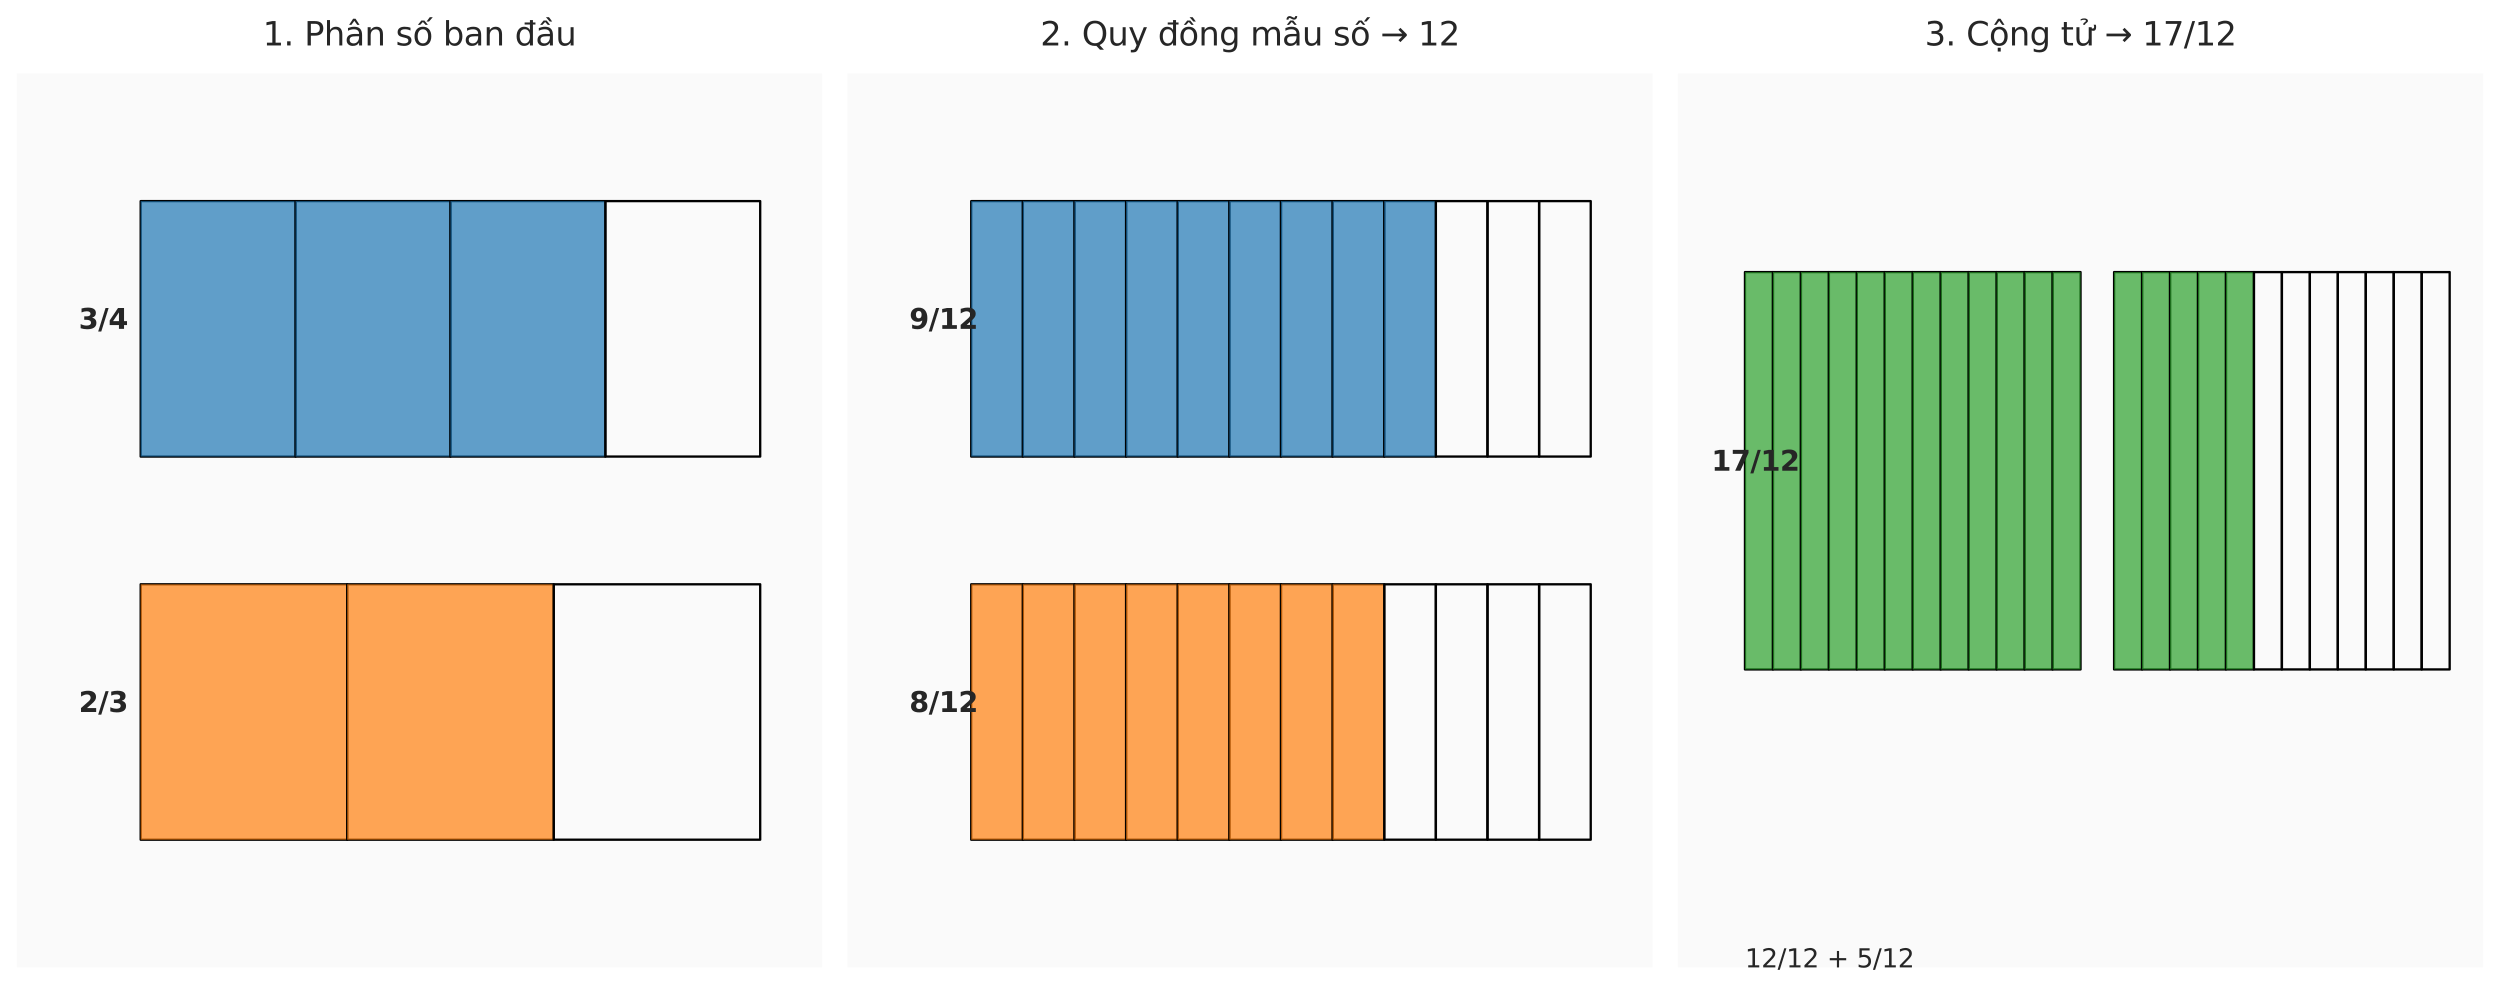<?xml version="1.0" encoding="utf-8" standalone="no"?>
<!DOCTYPE svg PUBLIC "-//W3C//DTD SVG 1.1//EN"
  "http://www.w3.org/Graphics/SVG/1.1/DTD/svg11.dtd">
<svg xmlns:xlink="http://www.w3.org/1999/xlink" width="1072.8pt" height="424.63pt" viewBox="0 0 1072.8 424.63" xmlns="http://www.w3.org/2000/svg" version="1.1">
 <defs>
  <style type="text/css">*{stroke-linejoin: round; stroke-linecap: butt}</style>
 </defs>
 <g id="figure_1">
  <g id="patch_1">
   <path d="M 0 424.63 
L 1072.8 424.63 
L 1072.8 0 
L 0 0 
z
" style="fill: #ffffff"/>
  </g>
  <g id="axes_1">
   <g id="patch_2">
    <path d="M 7.2 415.142 
L 352.8 415.142 
L 352.8 31.503 
L 7.2 31.503 
z
" style="fill: #fafafa"/>
   </g>
   <g id="matplotlib.axis_1"/>
   <g id="matplotlib.axis_2"/>
   <g id="patch_3">
    <path d="M 60.369 195.92 
L 126.831 195.92 
L 126.831 86.308 
L 60.369 86.308 
L 60.369 195.92 
z
" clip-path="url(#p17a9a396f5)" style="fill: none; stroke: #000000; stroke-linejoin: miter"/>
   </g>
   <g id="patch_4">
    <path d="M 60.369 195.92 
L 126.831 195.92 
L 126.831 86.308 
L 60.369 86.308 
z
" clip-path="url(#p17a9a396f5)" style="fill: #1f77b4; opacity: 0.7"/>
   </g>
   <g id="patch_5">
    <path d="M 126.831 195.92 
L 193.292 195.92 
L 193.292 86.308 
L 126.831 86.308 
L 126.831 195.92 
z
" clip-path="url(#p17a9a396f5)" style="fill: none; stroke: #000000; stroke-linejoin: miter"/>
   </g>
   <g id="patch_6">
    <path d="M 126.831 195.92 
L 193.292 195.92 
L 193.292 86.308 
L 126.831 86.308 
z
" clip-path="url(#p17a9a396f5)" style="fill: #1f77b4; opacity: 0.7"/>
   </g>
   <g id="patch_7">
    <path d="M 193.292 195.92 
L 259.754 195.92 
L 259.754 86.308 
L 193.292 86.308 
L 193.292 195.92 
z
" clip-path="url(#p17a9a396f5)" style="fill: none; stroke: #000000; stroke-linejoin: miter"/>
   </g>
   <g id="patch_8">
    <path d="M 193.292 195.92 
L 259.754 195.92 
L 259.754 86.308 
L 193.292 86.308 
z
" clip-path="url(#p17a9a396f5)" style="fill: #1f77b4; opacity: 0.7"/>
   </g>
   <g id="patch_9">
    <path d="M 259.754 195.92 
L 326.215 195.92 
L 326.215 86.308 
L 259.754 86.308 
L 259.754 195.92 
z
" clip-path="url(#p17a9a396f5)" style="fill: none; stroke: #000000; stroke-linejoin: miter"/>
   </g>
   <g id="patch_10">
    <path d="M 60.369 360.337 
L 148.985 360.337 
L 148.985 250.725 
L 60.369 250.725 
L 60.369 360.337 
z
" clip-path="url(#p17a9a396f5)" style="fill: none; stroke: #000000; stroke-linejoin: miter"/>
   </g>
   <g id="patch_11">
    <path d="M 60.369 360.337 
L 148.985 360.337 
L 148.985 250.725 
L 60.369 250.725 
z
" clip-path="url(#p17a9a396f5)" style="fill: #ff7f0e; opacity: 0.7"/>
   </g>
   <g id="patch_12">
    <path d="M 148.985 360.337 
L 237.6 360.337 
L 237.6 250.725 
L 148.985 250.725 
L 148.985 360.337 
z
" clip-path="url(#p17a9a396f5)" style="fill: none; stroke: #000000; stroke-linejoin: miter"/>
   </g>
   <g id="patch_13">
    <path d="M 148.985 360.337 
L 237.6 360.337 
L 237.6 250.725 
L 148.985 250.725 
z
" clip-path="url(#p17a9a396f5)" style="fill: #ff7f0e; opacity: 0.7"/>
   </g>
   <g id="patch_14">
    <path d="M 237.6 360.337 
L 326.215 360.337 
L 326.215 250.725 
L 237.6 250.725 
L 237.6 360.337 
z
" clip-path="url(#p17a9a396f5)" style="fill: none; stroke: #000000; stroke-linejoin: miter"/>
   </g>
   <g id="text_1">
    <!-- 3/4 -->
    <g style="fill: #262626" transform="translate(33.785 141.114) scale(0.12 -0.12)">
     <defs>
      <path id="DejaVuSans-Bold-33" d="M 2981 2516 
Q 3453 2394 3698 2092 
Q 3944 1791 3944 1325 
Q 3944 631 3412 270 
Q 2881 -91 1863 -91 
Q 1503 -91 1142 -33 
Q 781 25 428 141 
L 428 1069 
Q 766 900 1098 814 
Q 1431 728 1753 728 
Q 2231 728 2486 893 
Q 2741 1059 2741 1369 
Q 2741 1688 2480 1852 
Q 2219 2016 1709 2016 
L 1228 2016 
L 1228 2791 
L 1734 2791 
Q 2188 2791 2409 2933 
Q 2631 3075 2631 3366 
Q 2631 3634 2415 3781 
Q 2200 3928 1806 3928 
Q 1516 3928 1219 3862 
Q 922 3797 628 3669 
L 628 4550 
Q 984 4650 1334 4700 
Q 1684 4750 2022 4750 
Q 2931 4750 3382 4451 
Q 3834 4153 3834 3553 
Q 3834 3144 3618 2883 
Q 3403 2622 2981 2516 
z
" transform="scale(0.016)"/>
      <path id="DejaVuSans-Bold-2f" d="M 1644 4666 
L 2338 4666 
L 691 -594 
L 0 -594 
L 1644 4666 
z
" transform="scale(0.016)"/>
      <path id="DejaVuSans-Bold-34" d="M 2356 3675 
L 1038 1722 
L 2356 1722 
L 2356 3675 
z
M 2156 4666 
L 3494 4666 
L 3494 1722 
L 4159 1722 
L 4159 850 
L 3494 850 
L 3494 0 
L 2356 0 
L 2356 850 
L 288 850 
L 288 1881 
L 2156 4666 
z
" transform="scale(0.016)"/>
     </defs>
     <use xlink:href="#DejaVuSans-Bold-33"/>
     <use xlink:href="#DejaVuSans-Bold-2f" transform="translate(69.58 0)"/>
     <use xlink:href="#DejaVuSans-Bold-34" transform="translate(106.104 0)"/>
    </g>
   </g>
   <g id="text_2">
    <!-- 2/3 -->
    <g style="fill: #262626" transform="translate(33.785 305.531) scale(0.12 -0.12)">
     <defs>
      <path id="DejaVuSans-Bold-32" d="M 1844 884 
L 3897 884 
L 3897 0 
L 506 0 
L 506 884 
L 2209 2388 
Q 2438 2594 2547 2791 
Q 2656 2988 2656 3200 
Q 2656 3528 2436 3728 
Q 2216 3928 1850 3928 
Q 1569 3928 1234 3808 
Q 900 3688 519 3450 
L 519 4475 
Q 925 4609 1322 4679 
Q 1719 4750 2100 4750 
Q 2938 4750 3402 4381 
Q 3866 4013 3866 3353 
Q 3866 2972 3669 2642 
Q 3472 2313 2841 1759 
L 1844 884 
z
" transform="scale(0.016)"/>
     </defs>
     <use xlink:href="#DejaVuSans-Bold-32"/>
     <use xlink:href="#DejaVuSans-Bold-2f" transform="translate(69.58 0)"/>
     <use xlink:href="#DejaVuSans-Bold-33" transform="translate(106.104 0)"/>
    </g>
   </g>
   <g id="text_3">
    <!-- 1. Phân số ban đầu -->
    <g style="fill: #262626" transform="translate(112.77 19.503) scale(0.14 -0.14)">
     <defs>
      <path id="DejaVuSans-31" d="M 794 531 
L 1825 531 
L 1825 4091 
L 703 3866 
L 703 4441 
L 1819 4666 
L 2450 4666 
L 2450 531 
L 3481 531 
L 3481 0 
L 794 0 
L 794 531 
z
" transform="scale(0.016)"/>
      <path id="DejaVuSans-2e" d="M 684 794 
L 1344 794 
L 1344 0 
L 684 0 
L 684 794 
z
" transform="scale(0.016)"/>
      <path id="DejaVuSans-20" transform="scale(0.016)"/>
      <path id="DejaVuSans-50" d="M 1259 4147 
L 1259 2394 
L 2053 2394 
Q 2494 2394 2734 2622 
Q 2975 2850 2975 3272 
Q 2975 3691 2734 3919 
Q 2494 4147 2053 4147 
L 1259 4147 
z
M 628 4666 
L 2053 4666 
Q 2838 4666 3239 4311 
Q 3641 3956 3641 3272 
Q 3641 2581 3239 2228 
Q 2838 1875 2053 1875 
L 1259 1875 
L 1259 0 
L 628 0 
L 628 4666 
z
" transform="scale(0.016)"/>
      <path id="DejaVuSans-68" d="M 3513 2113 
L 3513 0 
L 2938 0 
L 2938 2094 
Q 2938 2591 2744 2837 
Q 2550 3084 2163 3084 
Q 1697 3084 1428 2787 
Q 1159 2491 1159 1978 
L 1159 0 
L 581 0 
L 581 4863 
L 1159 4863 
L 1159 2956 
Q 1366 3272 1645 3428 
Q 1925 3584 2291 3584 
Q 2894 3584 3203 3211 
Q 3513 2838 3513 2113 
z
" transform="scale(0.016)"/>
      <path id="DejaVuSans-e2" d="M 2194 1759 
Q 1497 1759 1228 1600 
Q 959 1441 959 1056 
Q 959 750 1161 570 
Q 1363 391 1709 391 
Q 2188 391 2477 730 
Q 2766 1069 2766 1631 
L 2766 1759 
L 2194 1759 
z
M 3341 1997 
L 3341 0 
L 2766 0 
L 2766 531 
Q 2569 213 2275 61 
Q 1981 -91 1556 -91 
Q 1019 -91 701 211 
Q 384 513 384 1019 
Q 384 1609 779 1909 
Q 1175 2209 1959 2209 
L 2766 2209 
L 2766 2266 
Q 2766 2663 2505 2880 
Q 2244 3097 1772 3097 
Q 1472 3097 1187 3025 
Q 903 2953 641 2809 
L 641 3341 
Q 956 3463 1253 3523 
Q 1550 3584 1831 3584 
Q 2591 3584 2966 3190 
Q 3341 2797 3341 1997 
z
M 1625 5119 
L 2087 5119 
L 2853 3944 
L 2419 3944 
L 1856 4709 
L 1294 3944 
L 859 3944 
L 1625 5119 
z
" transform="scale(0.016)"/>
      <path id="DejaVuSans-6e" d="M 3513 2113 
L 3513 0 
L 2938 0 
L 2938 2094 
Q 2938 2591 2744 2837 
Q 2550 3084 2163 3084 
Q 1697 3084 1428 2787 
Q 1159 2491 1159 1978 
L 1159 0 
L 581 0 
L 581 3500 
L 1159 3500 
L 1159 2956 
Q 1366 3272 1645 3428 
Q 1925 3584 2291 3584 
Q 2894 3584 3203 3211 
Q 3513 2838 3513 2113 
z
" transform="scale(0.016)"/>
      <path id="DejaVuSans-73" d="M 2834 3397 
L 2834 2853 
Q 2591 2978 2328 3040 
Q 2066 3103 1784 3103 
Q 1356 3103 1142 2972 
Q 928 2841 928 2578 
Q 928 2378 1081 2264 
Q 1234 2150 1697 2047 
L 1894 2003 
Q 2506 1872 2764 1633 
Q 3022 1394 3022 966 
Q 3022 478 2636 193 
Q 2250 -91 1575 -91 
Q 1294 -91 989 -36 
Q 684 19 347 128 
L 347 722 
Q 666 556 975 473 
Q 1284 391 1588 391 
Q 1994 391 2212 530 
Q 2431 669 2431 922 
Q 2431 1156 2273 1281 
Q 2116 1406 1581 1522 
L 1381 1569 
Q 847 1681 609 1914 
Q 372 2147 372 2553 
Q 372 3047 722 3315 
Q 1072 3584 1716 3584 
Q 2034 3584 2315 3537 
Q 2597 3491 2834 3397 
z
" transform="scale(0.016)"/>
      <path id="DejaVuSans-1ed1" d="M 1658 4775 
L 2246 4775 
L 2905 3944 
L 2471 3944 
L 1952 4500 
L 1433 3944 
L 999 3944 
L 1658 4775 
z
M 3268 5409 
L 3846 5409 
L 3134 4584 
L 2655 4584 
L 3268 5409 
z
M 1959 3097 
Q 1497 3097 1228 2736 
Q 959 2375 959 1747 
Q 959 1119 1226 758 
Q 1494 397 1959 397 
Q 2419 397 2687 759 
Q 2956 1122 2956 1747 
Q 2956 2369 2687 2733 
Q 2419 3097 1959 3097 
z
M 1959 3584 
Q 2709 3584 3137 3096 
Q 3566 2609 3566 1747 
Q 3566 888 3137 398 
Q 2709 -91 1959 -91 
Q 1206 -91 779 398 
Q 353 888 353 1747 
Q 353 2609 779 3096 
Q 1206 3584 1959 3584 
z
" transform="scale(0.016)"/>
      <path id="DejaVuSans-62" d="M 3116 1747 
Q 3116 2381 2855 2742 
Q 2594 3103 2138 3103 
Q 1681 3103 1420 2742 
Q 1159 2381 1159 1747 
Q 1159 1113 1420 752 
Q 1681 391 2138 391 
Q 2594 391 2855 752 
Q 3116 1113 3116 1747 
z
M 1159 2969 
Q 1341 3281 1617 3432 
Q 1894 3584 2278 3584 
Q 2916 3584 3314 3078 
Q 3713 2572 3713 1747 
Q 3713 922 3314 415 
Q 2916 -91 2278 -91 
Q 1894 -91 1617 61 
Q 1341 213 1159 525 
L 1159 0 
L 581 0 
L 581 4863 
L 1159 4863 
L 1159 2969 
z
" transform="scale(0.016)"/>
      <path id="DejaVuSans-61" d="M 2194 1759 
Q 1497 1759 1228 1600 
Q 959 1441 959 1056 
Q 959 750 1161 570 
Q 1363 391 1709 391 
Q 2188 391 2477 730 
Q 2766 1069 2766 1631 
L 2766 1759 
L 2194 1759 
z
M 3341 1997 
L 3341 0 
L 2766 0 
L 2766 531 
Q 2569 213 2275 61 
Q 1981 -91 1556 -91 
Q 1019 -91 701 211 
Q 384 513 384 1019 
Q 384 1609 779 1909 
Q 1175 2209 1959 2209 
L 2766 2209 
L 2766 2266 
Q 2766 2663 2505 2880 
Q 2244 3097 1772 3097 
Q 1472 3097 1187 3025 
Q 903 2953 641 2809 
L 641 3341 
Q 956 3463 1253 3523 
Q 1550 3584 1831 3584 
Q 2591 3584 2966 3190 
Q 3341 2797 3341 1997 
z
" transform="scale(0.016)"/>
      <path id="DejaVuSans-111" d="M 2906 2969 
L 2906 4013 
L 1888 4013 
L 1888 4403 
L 2906 4403 
L 2906 4863 
L 3481 4863 
L 3481 4403 
L 3963 4403 
L 3963 4013 
L 3481 4013 
L 3481 0 
L 2906 0 
L 2906 525 
Q 2725 213 2448 61 
Q 2172 -91 1784 -91 
Q 1150 -91 751 415 
Q 353 922 353 1747 
Q 353 2572 751 3078 
Q 1150 3584 1784 3584 
Q 2172 3584 2448 3432 
Q 2725 3281 2906 2969 
z
M 947 1747 
Q 947 1113 1208 752 
Q 1469 391 1925 391 
Q 2381 391 2643 752 
Q 2906 1113 2906 1747 
Q 2906 2381 2643 2742 
Q 2381 3103 1925 3103 
Q 1469 3103 1208 2742 
Q 947 2381 947 1747 
z
" transform="scale(0.016)"/>
      <path id="DejaVuSans-1ea7" d="M 2194 1759 
Q 1497 1759 1228 1600 
Q 959 1441 959 1056 
Q 959 750 1161 570 
Q 1363 391 1709 391 
Q 2188 391 2477 730 
Q 2766 1069 2766 1631 
L 2766 1759 
L 2194 1759 
z
M 3341 1997 
L 3341 0 
L 2766 0 
L 2766 531 
Q 2569 213 2275 61 
Q 1981 -91 1556 -91 
Q 1019 -91 701 211 
Q 384 513 384 1019 
Q 384 1609 779 1909 
Q 1175 2209 1959 2209 
L 2766 2209 
L 2766 2266 
Q 2766 2663 2505 2880 
Q 2244 3097 1772 3097 
Q 1472 3097 1187 3025 
Q 903 2953 641 2809 
L 641 3341 
Q 956 3463 1253 3523 
Q 1550 3584 1831 3584 
Q 2591 3584 2966 3190 
Q 3341 2797 3341 1997 
z
M 2590 5409 
L 3202 4584 
L 2724 4584 
L 2006 5409 
L 2590 5409 
z
M 1554 4775 
L 2142 4775 
L 2801 3944 
L 2367 3944 
L 1848 4500 
L 1329 3944 
L 895 3944 
L 1554 4775 
z
" transform="scale(0.016)"/>
      <path id="DejaVuSans-75" d="M 544 1381 
L 544 3500 
L 1119 3500 
L 1119 1403 
Q 1119 906 1312 657 
Q 1506 409 1894 409 
Q 2359 409 2629 706 
Q 2900 1003 2900 1516 
L 2900 3500 
L 3475 3500 
L 3475 0 
L 2900 0 
L 2900 538 
Q 2691 219 2414 64 
Q 2138 -91 1772 -91 
Q 1169 -91 856 284 
Q 544 659 544 1381 
z
M 1991 3584 
L 1991 3584 
z
" transform="scale(0.016)"/>
     </defs>
     <use xlink:href="#DejaVuSans-31"/>
     <use xlink:href="#DejaVuSans-2e" transform="translate(63.623 0)"/>
     <use xlink:href="#DejaVuSans-20" transform="translate(95.41 0)"/>
     <use xlink:href="#DejaVuSans-50" transform="translate(127.197 0)"/>
     <use xlink:href="#DejaVuSans-68" transform="translate(187.5 0)"/>
     <use xlink:href="#DejaVuSans-e2" transform="translate(250.879 0)"/>
     <use xlink:href="#DejaVuSans-6e" transform="translate(312.158 0)"/>
     <use xlink:href="#DejaVuSans-20" transform="translate(375.537 0)"/>
     <use xlink:href="#DejaVuSans-73" transform="translate(407.324 0)"/>
     <use xlink:href="#DejaVuSans-1ed1" transform="translate(459.424 0)"/>
     <use xlink:href="#DejaVuSans-20" transform="translate(520.605 0)"/>
     <use xlink:href="#DejaVuSans-62" transform="translate(552.393 0)"/>
     <use xlink:href="#DejaVuSans-61" transform="translate(615.869 0)"/>
     <use xlink:href="#DejaVuSans-6e" transform="translate(677.148 0)"/>
     <use xlink:href="#DejaVuSans-20" transform="translate(740.527 0)"/>
     <use xlink:href="#DejaVuSans-111" transform="translate(772.314 0)"/>
     <use xlink:href="#DejaVuSans-1ea7" transform="translate(835.791 0)"/>
     <use xlink:href="#DejaVuSans-75" transform="translate(897.07 0)"/>
    </g>
   </g>
  </g>
  <g id="axes_2">
   <g id="patch_15">
    <path d="M 363.6 415.142 
L 709.2 415.142 
L 709.2 31.503 
L 363.6 31.503 
z
" style="fill: #fafafa"/>
   </g>
   <g id="matplotlib.axis_3"/>
   <g id="matplotlib.axis_4"/>
   <g id="patch_16">
    <path d="M 416.769 195.92 
L 438.923 195.92 
L 438.923 86.308 
L 416.769 86.308 
L 416.769 195.92 
z
" clip-path="url(#pe7f8346d1f)" style="fill: none; stroke: #000000; stroke-linejoin: miter"/>
   </g>
   <g id="patch_17">
    <path d="M 416.769 195.92 
L 438.923 195.92 
L 438.923 86.308 
L 416.769 86.308 
z
" clip-path="url(#pe7f8346d1f)" style="fill: #1f77b4; opacity: 0.7"/>
   </g>
   <g id="patch_18">
    <path d="M 438.923 195.92 
L 461.077 195.92 
L 461.077 86.308 
L 438.923 86.308 
L 438.923 195.92 
z
" clip-path="url(#pe7f8346d1f)" style="fill: none; stroke: #000000; stroke-linejoin: miter"/>
   </g>
   <g id="patch_19">
    <path d="M 438.923 195.92 
L 461.077 195.92 
L 461.077 86.308 
L 438.923 86.308 
z
" clip-path="url(#pe7f8346d1f)" style="fill: #1f77b4; opacity: 0.7"/>
   </g>
   <g id="patch_20">
    <path d="M 461.077 195.92 
L 483.231 195.92 
L 483.231 86.308 
L 461.077 86.308 
L 461.077 195.92 
z
" clip-path="url(#pe7f8346d1f)" style="fill: none; stroke: #000000; stroke-linejoin: miter"/>
   </g>
   <g id="patch_21">
    <path d="M 461.077 195.92 
L 483.231 195.92 
L 483.231 86.308 
L 461.077 86.308 
z
" clip-path="url(#pe7f8346d1f)" style="fill: #1f77b4; opacity: 0.7"/>
   </g>
   <g id="patch_22">
    <path d="M 483.231 195.92 
L 505.385 195.92 
L 505.385 86.308 
L 483.231 86.308 
L 483.231 195.92 
z
" clip-path="url(#pe7f8346d1f)" style="fill: none; stroke: #000000; stroke-linejoin: miter"/>
   </g>
   <g id="patch_23">
    <path d="M 483.231 195.92 
L 505.385 195.92 
L 505.385 86.308 
L 483.231 86.308 
z
" clip-path="url(#pe7f8346d1f)" style="fill: #1f77b4; opacity: 0.7"/>
   </g>
   <g id="patch_24">
    <path d="M 505.385 195.92 
L 527.538 195.92 
L 527.538 86.308 
L 505.385 86.308 
L 505.385 195.92 
z
" clip-path="url(#pe7f8346d1f)" style="fill: none; stroke: #000000; stroke-linejoin: miter"/>
   </g>
   <g id="patch_25">
    <path d="M 505.385 195.92 
L 527.538 195.92 
L 527.538 86.308 
L 505.385 86.308 
z
" clip-path="url(#pe7f8346d1f)" style="fill: #1f77b4; opacity: 0.7"/>
   </g>
   <g id="patch_26">
    <path d="M 527.538 195.92 
L 549.692 195.92 
L 549.692 86.308 
L 527.538 86.308 
L 527.538 195.92 
z
" clip-path="url(#pe7f8346d1f)" style="fill: none; stroke: #000000; stroke-linejoin: miter"/>
   </g>
   <g id="patch_27">
    <path d="M 527.538 195.92 
L 549.692 195.92 
L 549.692 86.308 
L 527.538 86.308 
z
" clip-path="url(#pe7f8346d1f)" style="fill: #1f77b4; opacity: 0.7"/>
   </g>
   <g id="patch_28">
    <path d="M 549.692 195.92 
L 571.846 195.92 
L 571.846 86.308 
L 549.692 86.308 
L 549.692 195.92 
z
" clip-path="url(#pe7f8346d1f)" style="fill: none; stroke: #000000; stroke-linejoin: miter"/>
   </g>
   <g id="patch_29">
    <path d="M 549.692 195.92 
L 571.846 195.92 
L 571.846 86.308 
L 549.692 86.308 
z
" clip-path="url(#pe7f8346d1f)" style="fill: #1f77b4; opacity: 0.7"/>
   </g>
   <g id="patch_30">
    <path d="M 571.846 195.92 
L 594 195.92 
L 594 86.308 
L 571.846 86.308 
L 571.846 195.92 
z
" clip-path="url(#pe7f8346d1f)" style="fill: none; stroke: #000000; stroke-linejoin: miter"/>
   </g>
   <g id="patch_31">
    <path d="M 571.846 195.92 
L 594 195.92 
L 594 86.308 
L 571.846 86.308 
z
" clip-path="url(#pe7f8346d1f)" style="fill: #1f77b4; opacity: 0.7"/>
   </g>
   <g id="patch_32">
    <path d="M 594 195.92 
L 616.154 195.92 
L 616.154 86.308 
L 594 86.308 
L 594 195.92 
z
" clip-path="url(#pe7f8346d1f)" style="fill: none; stroke: #000000; stroke-linejoin: miter"/>
   </g>
   <g id="patch_33">
    <path d="M 594 195.92 
L 616.154 195.92 
L 616.154 86.308 
L 594 86.308 
z
" clip-path="url(#pe7f8346d1f)" style="fill: #1f77b4; opacity: 0.7"/>
   </g>
   <g id="patch_34">
    <path d="M 616.154 195.92 
L 638.308 195.92 
L 638.308 86.308 
L 616.154 86.308 
L 616.154 195.92 
z
" clip-path="url(#pe7f8346d1f)" style="fill: none; stroke: #000000; stroke-linejoin: miter"/>
   </g>
   <g id="patch_35">
    <path d="M 638.308 195.92 
L 660.462 195.92 
L 660.462 86.308 
L 638.308 86.308 
L 638.308 195.92 
z
" clip-path="url(#pe7f8346d1f)" style="fill: none; stroke: #000000; stroke-linejoin: miter"/>
   </g>
   <g id="patch_36">
    <path d="M 660.462 195.92 
L 682.615 195.92 
L 682.615 86.308 
L 660.462 86.308 
L 660.462 195.92 
z
" clip-path="url(#pe7f8346d1f)" style="fill: none; stroke: #000000; stroke-linejoin: miter"/>
   </g>
   <g id="patch_37">
    <path d="M 416.769 360.337 
L 438.923 360.337 
L 438.923 250.725 
L 416.769 250.725 
L 416.769 360.337 
z
" clip-path="url(#pe7f8346d1f)" style="fill: none; stroke: #000000; stroke-linejoin: miter"/>
   </g>
   <g id="patch_38">
    <path d="M 416.769 360.337 
L 438.923 360.337 
L 438.923 250.725 
L 416.769 250.725 
z
" clip-path="url(#pe7f8346d1f)" style="fill: #ff7f0e; opacity: 0.7"/>
   </g>
   <g id="patch_39">
    <path d="M 438.923 360.337 
L 461.077 360.337 
L 461.077 250.725 
L 438.923 250.725 
L 438.923 360.337 
z
" clip-path="url(#pe7f8346d1f)" style="fill: none; stroke: #000000; stroke-linejoin: miter"/>
   </g>
   <g id="patch_40">
    <path d="M 438.923 360.337 
L 461.077 360.337 
L 461.077 250.725 
L 438.923 250.725 
z
" clip-path="url(#pe7f8346d1f)" style="fill: #ff7f0e; opacity: 0.7"/>
   </g>
   <g id="patch_41">
    <path d="M 461.077 360.337 
L 483.231 360.337 
L 483.231 250.725 
L 461.077 250.725 
L 461.077 360.337 
z
" clip-path="url(#pe7f8346d1f)" style="fill: none; stroke: #000000; stroke-linejoin: miter"/>
   </g>
   <g id="patch_42">
    <path d="M 461.077 360.337 
L 483.231 360.337 
L 483.231 250.725 
L 461.077 250.725 
z
" clip-path="url(#pe7f8346d1f)" style="fill: #ff7f0e; opacity: 0.7"/>
   </g>
   <g id="patch_43">
    <path d="M 483.231 360.337 
L 505.385 360.337 
L 505.385 250.725 
L 483.231 250.725 
L 483.231 360.337 
z
" clip-path="url(#pe7f8346d1f)" style="fill: none; stroke: #000000; stroke-linejoin: miter"/>
   </g>
   <g id="patch_44">
    <path d="M 483.231 360.337 
L 505.385 360.337 
L 505.385 250.725 
L 483.231 250.725 
z
" clip-path="url(#pe7f8346d1f)" style="fill: #ff7f0e; opacity: 0.7"/>
   </g>
   <g id="patch_45">
    <path d="M 505.385 360.337 
L 527.538 360.337 
L 527.538 250.725 
L 505.385 250.725 
L 505.385 360.337 
z
" clip-path="url(#pe7f8346d1f)" style="fill: none; stroke: #000000; stroke-linejoin: miter"/>
   </g>
   <g id="patch_46">
    <path d="M 505.385 360.337 
L 527.538 360.337 
L 527.538 250.725 
L 505.385 250.725 
z
" clip-path="url(#pe7f8346d1f)" style="fill: #ff7f0e; opacity: 0.7"/>
   </g>
   <g id="patch_47">
    <path d="M 527.538 360.337 
L 549.692 360.337 
L 549.692 250.725 
L 527.538 250.725 
L 527.538 360.337 
z
" clip-path="url(#pe7f8346d1f)" style="fill: none; stroke: #000000; stroke-linejoin: miter"/>
   </g>
   <g id="patch_48">
    <path d="M 527.538 360.337 
L 549.692 360.337 
L 549.692 250.725 
L 527.538 250.725 
z
" clip-path="url(#pe7f8346d1f)" style="fill: #ff7f0e; opacity: 0.7"/>
   </g>
   <g id="patch_49">
    <path d="M 549.692 360.337 
L 571.846 360.337 
L 571.846 250.725 
L 549.692 250.725 
L 549.692 360.337 
z
" clip-path="url(#pe7f8346d1f)" style="fill: none; stroke: #000000; stroke-linejoin: miter"/>
   </g>
   <g id="patch_50">
    <path d="M 549.692 360.337 
L 571.846 360.337 
L 571.846 250.725 
L 549.692 250.725 
z
" clip-path="url(#pe7f8346d1f)" style="fill: #ff7f0e; opacity: 0.7"/>
   </g>
   <g id="patch_51">
    <path d="M 571.846 360.337 
L 594 360.337 
L 594 250.725 
L 571.846 250.725 
L 571.846 360.337 
z
" clip-path="url(#pe7f8346d1f)" style="fill: none; stroke: #000000; stroke-linejoin: miter"/>
   </g>
   <g id="patch_52">
    <path d="M 571.846 360.337 
L 594 360.337 
L 594 250.725 
L 571.846 250.725 
z
" clip-path="url(#pe7f8346d1f)" style="fill: #ff7f0e; opacity: 0.7"/>
   </g>
   <g id="patch_53">
    <path d="M 594 360.337 
L 616.154 360.337 
L 616.154 250.725 
L 594 250.725 
L 594 360.337 
z
" clip-path="url(#pe7f8346d1f)" style="fill: none; stroke: #000000; stroke-linejoin: miter"/>
   </g>
   <g id="patch_54">
    <path d="M 616.154 360.337 
L 638.308 360.337 
L 638.308 250.725 
L 616.154 250.725 
L 616.154 360.337 
z
" clip-path="url(#pe7f8346d1f)" style="fill: none; stroke: #000000; stroke-linejoin: miter"/>
   </g>
   <g id="patch_55">
    <path d="M 638.308 360.337 
L 660.462 360.337 
L 660.462 250.725 
L 638.308 250.725 
L 638.308 360.337 
z
" clip-path="url(#pe7f8346d1f)" style="fill: none; stroke: #000000; stroke-linejoin: miter"/>
   </g>
   <g id="patch_56">
    <path d="M 660.462 360.337 
L 682.615 360.337 
L 682.615 250.725 
L 660.462 250.725 
L 660.462 360.337 
z
" clip-path="url(#pe7f8346d1f)" style="fill: none; stroke: #000000; stroke-linejoin: miter"/>
   </g>
   <g id="text_4">
    <!-- 9/12 -->
    <g style="fill: #262626" transform="translate(390.185 141.114) scale(0.12 -0.12)">
     <defs>
      <path id="DejaVuSans-Bold-39" d="M 641 103 
L 641 966 
Q 928 831 1190 764 
Q 1453 697 1709 697 
Q 2247 697 2547 995 
Q 2847 1294 2900 1881 
Q 2688 1725 2447 1647 
Q 2206 1569 1925 1569 
Q 1209 1569 770 1986 
Q 331 2403 331 3084 
Q 331 3838 820 4291 
Q 1309 4744 2131 4744 
Q 3044 4744 3544 4128 
Q 4044 3513 4044 2388 
Q 4044 1231 3459 570 
Q 2875 -91 1856 -91 
Q 1528 -91 1228 -42 
Q 928 6 641 103 
z
M 2125 2350 
Q 2441 2350 2600 2554 
Q 2759 2759 2759 3169 
Q 2759 3575 2600 3781 
Q 2441 3988 2125 3988 
Q 1809 3988 1650 3781 
Q 1491 3575 1491 3169 
Q 1491 2759 1650 2554 
Q 1809 2350 2125 2350 
z
" transform="scale(0.016)"/>
      <path id="DejaVuSans-Bold-31" d="M 750 831 
L 1813 831 
L 1813 3847 
L 722 3622 
L 722 4441 
L 1806 4666 
L 2950 4666 
L 2950 831 
L 4013 831 
L 4013 0 
L 750 0 
L 750 831 
z
" transform="scale(0.016)"/>
     </defs>
     <use xlink:href="#DejaVuSans-Bold-39"/>
     <use xlink:href="#DejaVuSans-Bold-2f" transform="translate(69.58 0)"/>
     <use xlink:href="#DejaVuSans-Bold-31" transform="translate(106.104 0)"/>
     <use xlink:href="#DejaVuSans-Bold-32" transform="translate(175.684 0)"/>
    </g>
   </g>
   <g id="text_5">
    <!-- 8/12 -->
    <g style="fill: #262626" transform="translate(390.185 305.531) scale(0.12 -0.12)">
     <defs>
      <path id="DejaVuSans-Bold-38" d="M 2228 2088 
Q 1891 2088 1709 1903 
Q 1528 1719 1528 1375 
Q 1528 1031 1709 848 
Q 1891 666 2228 666 
Q 2563 666 2741 848 
Q 2919 1031 2919 1375 
Q 2919 1722 2741 1905 
Q 2563 2088 2228 2088 
z
M 1350 2484 
Q 925 2613 709 2878 
Q 494 3144 494 3541 
Q 494 4131 934 4440 
Q 1375 4750 2228 4750 
Q 3075 4750 3515 4442 
Q 3956 4134 3956 3541 
Q 3956 3144 3739 2878 
Q 3522 2613 3097 2484 
Q 3572 2353 3814 2058 
Q 4056 1763 4056 1313 
Q 4056 619 3595 264 
Q 3134 -91 2228 -91 
Q 1319 -91 855 264 
Q 391 619 391 1313 
Q 391 1763 633 2058 
Q 875 2353 1350 2484 
z
M 1631 3419 
Q 1631 3141 1786 2991 
Q 1941 2841 2228 2841 
Q 2509 2841 2662 2991 
Q 2816 3141 2816 3419 
Q 2816 3697 2662 3845 
Q 2509 3994 2228 3994 
Q 1941 3994 1786 3844 
Q 1631 3694 1631 3419 
z
" transform="scale(0.016)"/>
     </defs>
     <use xlink:href="#DejaVuSans-Bold-38"/>
     <use xlink:href="#DejaVuSans-Bold-2f" transform="translate(69.58 0)"/>
     <use xlink:href="#DejaVuSans-Bold-31" transform="translate(106.104 0)"/>
     <use xlink:href="#DejaVuSans-Bold-32" transform="translate(175.684 0)"/>
    </g>
   </g>
   <g id="text_6">
    <!-- 2. Quy đồng mẫu số → 12 -->
    <g style="fill: #262626" transform="translate(446.429 19.503) scale(0.14 -0.14)">
     <defs>
      <path id="DejaVuSans-32" d="M 1228 531 
L 3431 531 
L 3431 0 
L 469 0 
L 469 531 
Q 828 903 1448 1529 
Q 2069 2156 2228 2338 
Q 2531 2678 2651 2914 
Q 2772 3150 2772 3378 
Q 2772 3750 2511 3984 
Q 2250 4219 1831 4219 
Q 1534 4219 1204 4116 
Q 875 4013 500 3803 
L 500 4441 
Q 881 4594 1212 4672 
Q 1544 4750 1819 4750 
Q 2544 4750 2975 4387 
Q 3406 4025 3406 3419 
Q 3406 3131 3298 2873 
Q 3191 2616 2906 2266 
Q 2828 2175 2409 1742 
Q 1991 1309 1228 531 
z
" transform="scale(0.016)"/>
      <path id="DejaVuSans-51" d="M 2522 4238 
Q 1834 4238 1429 3725 
Q 1025 3213 1025 2328 
Q 1025 1447 1429 934 
Q 1834 422 2522 422 
Q 3209 422 3611 934 
Q 4013 1447 4013 2328 
Q 4013 3213 3611 3725 
Q 3209 4238 2522 4238 
z
M 3406 84 
L 4238 -825 
L 3475 -825 
L 2784 -78 
Q 2681 -84 2626 -87 
Q 2572 -91 2522 -91 
Q 1538 -91 948 567 
Q 359 1225 359 2328 
Q 359 3434 948 4092 
Q 1538 4750 2522 4750 
Q 3503 4750 4090 4092 
Q 4678 3434 4678 2328 
Q 4678 1516 4351 937 
Q 4025 359 3406 84 
z
" transform="scale(0.016)"/>
      <path id="DejaVuSans-79" d="M 2059 -325 
Q 1816 -950 1584 -1140 
Q 1353 -1331 966 -1331 
L 506 -1331 
L 506 -850 
L 844 -850 
Q 1081 -850 1212 -737 
Q 1344 -625 1503 -206 
L 1606 56 
L 191 3500 
L 800 3500 
L 1894 763 
L 2988 3500 
L 3597 3500 
L 2059 -325 
z
" transform="scale(0.016)"/>
      <path id="DejaVuSans-1ed3" d="M 2694 5409 
L 3306 4584 
L 2828 4584 
L 2110 5409 
L 2694 5409 
z
M 1658 4775 
L 2246 4775 
L 2905 3944 
L 2471 3944 
L 1952 4500 
L 1433 3944 
L 999 3944 
L 1658 4775 
z
M 1959 3097 
Q 1497 3097 1228 2736 
Q 959 2375 959 1747 
Q 959 1119 1226 758 
Q 1494 397 1959 397 
Q 2419 397 2687 759 
Q 2956 1122 2956 1747 
Q 2956 2369 2687 2733 
Q 2419 3097 1959 3097 
z
M 1959 3584 
Q 2709 3584 3137 3096 
Q 3566 2609 3566 1747 
Q 3566 888 3137 398 
Q 2709 -91 1959 -91 
Q 1206 -91 779 398 
Q 353 888 353 1747 
Q 353 2609 779 3096 
Q 1206 3584 1959 3584 
z
" transform="scale(0.016)"/>
      <path id="DejaVuSans-67" d="M 2906 1791 
Q 2906 2416 2648 2759 
Q 2391 3103 1925 3103 
Q 1463 3103 1205 2759 
Q 947 2416 947 1791 
Q 947 1169 1205 825 
Q 1463 481 1925 481 
Q 2391 481 2648 825 
Q 2906 1169 2906 1791 
z
M 3481 434 
Q 3481 -459 3084 -895 
Q 2688 -1331 1869 -1331 
Q 1566 -1331 1297 -1286 
Q 1028 -1241 775 -1147 
L 775 -588 
Q 1028 -725 1275 -790 
Q 1522 -856 1778 -856 
Q 2344 -856 2625 -561 
Q 2906 -266 2906 331 
L 2906 616 
Q 2728 306 2450 153 
Q 2172 0 1784 0 
Q 1141 0 747 490 
Q 353 981 353 1791 
Q 353 2603 747 3093 
Q 1141 3584 1784 3584 
Q 2172 3584 2450 3431 
Q 2728 3278 2906 2969 
L 2906 3500 
L 3481 3500 
L 3481 434 
z
" transform="scale(0.016)"/>
      <path id="DejaVuSans-6d" d="M 3328 2828 
Q 3544 3216 3844 3400 
Q 4144 3584 4550 3584 
Q 5097 3584 5394 3201 
Q 5691 2819 5691 2113 
L 5691 0 
L 5113 0 
L 5113 2094 
Q 5113 2597 4934 2840 
Q 4756 3084 4391 3084 
Q 3944 3084 3684 2787 
Q 3425 2491 3425 1978 
L 3425 0 
L 2847 0 
L 2847 2094 
Q 2847 2600 2669 2842 
Q 2491 3084 2119 3084 
Q 1678 3084 1418 2786 
Q 1159 2488 1159 1978 
L 1159 0 
L 581 0 
L 581 3500 
L 1159 3500 
L 1159 2956 
Q 1356 3278 1631 3431 
Q 1906 3584 2284 3584 
Q 2666 3584 2933 3390 
Q 3200 3197 3328 2828 
z
" transform="scale(0.016)"/>
      <path id="DejaVuSans-1eab" d="M 1562 4775 
L 2150 4775 
L 2809 3944 
L 2375 3944 
L 1856 4500 
L 1337 3944 
L 903 3944 
L 1562 4775 
z
M 1860 5074 
L 1681 5177 
Q 1603 5221 1554 5238 
Q 1506 5255 1469 5255 
Q 1356 5255 1293 5177 
Q 1231 5099 1231 4959 
L 1231 4940 
L 841 4940 
Q 841 5255 1002 5439 
Q 1163 5624 1431 5624 
Q 1544 5624 1639 5599 
Q 1735 5574 1885 5490 
L 2063 5396 
Q 2135 5355 2188 5336 
Q 2241 5318 2288 5318 
Q 2388 5318 2450 5397 
Q 2513 5477 2513 5605 
L 2513 5624 
L 2903 5624 
Q 2897 5312 2736 5126 
Q 2575 4940 2313 4940 
Q 2206 4940 2114 4965 
Q 2022 4990 1860 5074 
z
M 2194 1759 
Q 1497 1759 1228 1600 
Q 959 1441 959 1056 
Q 959 750 1161 570 
Q 1363 391 1709 391 
Q 2188 391 2477 730 
Q 2766 1069 2766 1631 
L 2766 1759 
L 2194 1759 
z
M 3341 1997 
L 3341 0 
L 2766 0 
L 2766 531 
Q 2569 213 2275 61 
Q 1981 -91 1556 -91 
Q 1019 -91 701 211 
Q 384 513 384 1019 
Q 384 1609 779 1909 
Q 1175 2209 1959 2209 
L 2766 2209 
L 2766 2266 
Q 2766 2663 2505 2880 
Q 2244 3097 1772 3097 
Q 1472 3097 1187 3025 
Q 903 2953 641 2809 
L 641 3341 
Q 956 3463 1253 3523 
Q 1550 3584 1831 3584 
Q 2591 3584 2966 3190 
Q 3341 2797 3341 1997 
z
" transform="scale(0.016)"/>
      <path id="DejaVuSans-2192" d="M 5050 2147 
L 5050 1866 
L 3822 638 
L 3447 1013 
L 4175 1741 
L 366 1741 
L 366 2272 
L 4175 2272 
L 3447 3000 
L 3822 3375 
L 5050 2147 
z
" transform="scale(0.016)"/>
     </defs>
     <use xlink:href="#DejaVuSans-32"/>
     <use xlink:href="#DejaVuSans-2e" transform="translate(63.623 0)"/>
     <use xlink:href="#DejaVuSans-20" transform="translate(95.41 0)"/>
     <use xlink:href="#DejaVuSans-51" transform="translate(127.197 0)"/>
     <use xlink:href="#DejaVuSans-75" transform="translate(205.908 0)"/>
     <use xlink:href="#DejaVuSans-79" transform="translate(269.287 0)"/>
     <use xlink:href="#DejaVuSans-20" transform="translate(328.467 0)"/>
     <use xlink:href="#DejaVuSans-111" transform="translate(360.254 0)"/>
     <use xlink:href="#DejaVuSans-1ed3" transform="translate(423.73 0)"/>
     <use xlink:href="#DejaVuSans-6e" transform="translate(484.912 0)"/>
     <use xlink:href="#DejaVuSans-67" transform="translate(548.291 0)"/>
     <use xlink:href="#DejaVuSans-20" transform="translate(611.768 0)"/>
     <use xlink:href="#DejaVuSans-6d" transform="translate(643.555 0)"/>
     <use xlink:href="#DejaVuSans-1eab" transform="translate(740.967 0)"/>
     <use xlink:href="#DejaVuSans-75" transform="translate(802.246 0)"/>
     <use xlink:href="#DejaVuSans-20" transform="translate(865.625 0)"/>
     <use xlink:href="#DejaVuSans-73" transform="translate(897.412 0)"/>
     <use xlink:href="#DejaVuSans-1ed1" transform="translate(949.512 0)"/>
     <use xlink:href="#DejaVuSans-20" transform="translate(1010.693 0)"/>
     <use xlink:href="#DejaVuSans-2192" transform="translate(1042.48 0)"/>
     <use xlink:href="#DejaVuSans-20" transform="translate(1126.27 0)"/>
     <use xlink:href="#DejaVuSans-31" transform="translate(1158.057 0)"/>
     <use xlink:href="#DejaVuSans-32" transform="translate(1221.68 0)"/>
    </g>
   </g>
  </g>
  <g id="axes_3">
   <g id="patch_57">
    <path d="M 720 415.142 
L 1065.6 415.142 
L 1065.6 31.503 
L 720 31.503 
z
" style="fill: #fafafa"/>
   </g>
   <g id="matplotlib.axis_5"/>
   <g id="matplotlib.axis_6"/>
   <g id="patch_58">
    <path d="M 748.8 287.262 
L 760.8 287.262 
L 760.8 116.756 
L 748.8 116.756 
L 748.8 287.262 
z
" clip-path="url(#pa55db1608b)" style="fill: none; stroke: #000000; stroke-linejoin: miter"/>
   </g>
   <g id="patch_59">
    <path d="M 748.8 287.262 
L 760.8 287.262 
L 760.8 116.756 
L 748.8 116.756 
z
" clip-path="url(#pa55db1608b)" style="fill: #2ca02c; opacity: 0.7"/>
   </g>
   <g id="patch_60">
    <path d="M 760.8 287.262 
L 772.8 287.262 
L 772.8 116.756 
L 760.8 116.756 
L 760.8 287.262 
z
" clip-path="url(#pa55db1608b)" style="fill: none; stroke: #000000; stroke-linejoin: miter"/>
   </g>
   <g id="patch_61">
    <path d="M 760.8 287.262 
L 772.8 287.262 
L 772.8 116.756 
L 760.8 116.756 
z
" clip-path="url(#pa55db1608b)" style="fill: #2ca02c; opacity: 0.7"/>
   </g>
   <g id="patch_62">
    <path d="M 772.8 287.262 
L 784.8 287.262 
L 784.8 116.756 
L 772.8 116.756 
L 772.8 287.262 
z
" clip-path="url(#pa55db1608b)" style="fill: none; stroke: #000000; stroke-linejoin: miter"/>
   </g>
   <g id="patch_63">
    <path d="M 772.8 287.262 
L 784.8 287.262 
L 784.8 116.756 
L 772.8 116.756 
z
" clip-path="url(#pa55db1608b)" style="fill: #2ca02c; opacity: 0.7"/>
   </g>
   <g id="patch_64">
    <path d="M 784.8 287.262 
L 796.8 287.262 
L 796.8 116.756 
L 784.8 116.756 
L 784.8 287.262 
z
" clip-path="url(#pa55db1608b)" style="fill: none; stroke: #000000; stroke-linejoin: miter"/>
   </g>
   <g id="patch_65">
    <path d="M 784.8 287.262 
L 796.8 287.262 
L 796.8 116.756 
L 784.8 116.756 
z
" clip-path="url(#pa55db1608b)" style="fill: #2ca02c; opacity: 0.7"/>
   </g>
   <g id="patch_66">
    <path d="M 796.8 287.262 
L 808.8 287.262 
L 808.8 116.756 
L 796.8 116.756 
L 796.8 287.262 
z
" clip-path="url(#pa55db1608b)" style="fill: none; stroke: #000000; stroke-linejoin: miter"/>
   </g>
   <g id="patch_67">
    <path d="M 796.8 287.262 
L 808.8 287.262 
L 808.8 116.756 
L 796.8 116.756 
z
" clip-path="url(#pa55db1608b)" style="fill: #2ca02c; opacity: 0.7"/>
   </g>
   <g id="patch_68">
    <path d="M 808.8 287.262 
L 820.8 287.262 
L 820.8 116.756 
L 808.8 116.756 
L 808.8 287.262 
z
" clip-path="url(#pa55db1608b)" style="fill: none; stroke: #000000; stroke-linejoin: miter"/>
   </g>
   <g id="patch_69">
    <path d="M 808.8 287.262 
L 820.8 287.262 
L 820.8 116.756 
L 808.8 116.756 
z
" clip-path="url(#pa55db1608b)" style="fill: #2ca02c; opacity: 0.7"/>
   </g>
   <g id="patch_70">
    <path d="M 820.8 287.262 
L 832.8 287.262 
L 832.8 116.756 
L 820.8 116.756 
L 820.8 287.262 
z
" clip-path="url(#pa55db1608b)" style="fill: none; stroke: #000000; stroke-linejoin: miter"/>
   </g>
   <g id="patch_71">
    <path d="M 820.8 287.262 
L 832.8 287.262 
L 832.8 116.756 
L 820.8 116.756 
z
" clip-path="url(#pa55db1608b)" style="fill: #2ca02c; opacity: 0.7"/>
   </g>
   <g id="patch_72">
    <path d="M 832.8 287.262 
L 844.8 287.262 
L 844.8 116.756 
L 832.8 116.756 
L 832.8 287.262 
z
" clip-path="url(#pa55db1608b)" style="fill: none; stroke: #000000; stroke-linejoin: miter"/>
   </g>
   <g id="patch_73">
    <path d="M 832.8 287.262 
L 844.8 287.262 
L 844.8 116.756 
L 832.8 116.756 
z
" clip-path="url(#pa55db1608b)" style="fill: #2ca02c; opacity: 0.7"/>
   </g>
   <g id="patch_74">
    <path d="M 844.8 287.262 
L 856.8 287.262 
L 856.8 116.756 
L 844.8 116.756 
L 844.8 287.262 
z
" clip-path="url(#pa55db1608b)" style="fill: none; stroke: #000000; stroke-linejoin: miter"/>
   </g>
   <g id="patch_75">
    <path d="M 844.8 287.262 
L 856.8 287.262 
L 856.8 116.756 
L 844.8 116.756 
z
" clip-path="url(#pa55db1608b)" style="fill: #2ca02c; opacity: 0.7"/>
   </g>
   <g id="patch_76">
    <path d="M 856.8 287.262 
L 868.8 287.262 
L 868.8 116.756 
L 856.8 116.756 
L 856.8 287.262 
z
" clip-path="url(#pa55db1608b)" style="fill: none; stroke: #000000; stroke-linejoin: miter"/>
   </g>
   <g id="patch_77">
    <path d="M 856.8 287.262 
L 868.8 287.262 
L 868.8 116.756 
L 856.8 116.756 
z
" clip-path="url(#pa55db1608b)" style="fill: #2ca02c; opacity: 0.7"/>
   </g>
   <g id="patch_78">
    <path d="M 868.8 287.262 
L 880.8 287.262 
L 880.8 116.756 
L 868.8 116.756 
L 868.8 287.262 
z
" clip-path="url(#pa55db1608b)" style="fill: none; stroke: #000000; stroke-linejoin: miter"/>
   </g>
   <g id="patch_79">
    <path d="M 868.8 287.262 
L 880.8 287.262 
L 880.8 116.756 
L 868.8 116.756 
z
" clip-path="url(#pa55db1608b)" style="fill: #2ca02c; opacity: 0.7"/>
   </g>
   <g id="patch_80">
    <path d="M 880.8 287.262 
L 892.8 287.262 
L 892.8 116.756 
L 880.8 116.756 
L 880.8 287.262 
z
" clip-path="url(#pa55db1608b)" style="fill: none; stroke: #000000; stroke-linejoin: miter"/>
   </g>
   <g id="patch_81">
    <path d="M 880.8 287.262 
L 892.8 287.262 
L 892.8 116.756 
L 880.8 116.756 
z
" clip-path="url(#pa55db1608b)" style="fill: #2ca02c; opacity: 0.7"/>
   </g>
   <g id="patch_82">
    <path d="M 907.2 287.262 
L 919.2 287.262 
L 919.2 116.756 
L 907.2 116.756 
L 907.2 287.262 
z
" clip-path="url(#pa55db1608b)" style="fill: none; stroke: #000000; stroke-linejoin: miter"/>
   </g>
   <g id="patch_83">
    <path d="M 907.2 287.262 
L 919.2 287.262 
L 919.2 116.756 
L 907.2 116.756 
z
" clip-path="url(#pa55db1608b)" style="fill: #2ca02c; opacity: 0.7"/>
   </g>
   <g id="patch_84">
    <path d="M 919.2 287.262 
L 931.2 287.262 
L 931.2 116.756 
L 919.2 116.756 
L 919.2 287.262 
z
" clip-path="url(#pa55db1608b)" style="fill: none; stroke: #000000; stroke-linejoin: miter"/>
   </g>
   <g id="patch_85">
    <path d="M 919.2 287.262 
L 931.2 287.262 
L 931.2 116.756 
L 919.2 116.756 
z
" clip-path="url(#pa55db1608b)" style="fill: #2ca02c; opacity: 0.7"/>
   </g>
   <g id="patch_86">
    <path d="M 931.2 287.262 
L 943.2 287.262 
L 943.2 116.756 
L 931.2 116.756 
L 931.2 287.262 
z
" clip-path="url(#pa55db1608b)" style="fill: none; stroke: #000000; stroke-linejoin: miter"/>
   </g>
   <g id="patch_87">
    <path d="M 931.2 287.262 
L 943.2 287.262 
L 943.2 116.756 
L 931.2 116.756 
z
" clip-path="url(#pa55db1608b)" style="fill: #2ca02c; opacity: 0.7"/>
   </g>
   <g id="patch_88">
    <path d="M 943.2 287.262 
L 955.2 287.262 
L 955.2 116.756 
L 943.2 116.756 
L 943.2 287.262 
z
" clip-path="url(#pa55db1608b)" style="fill: none; stroke: #000000; stroke-linejoin: miter"/>
   </g>
   <g id="patch_89">
    <path d="M 943.2 287.262 
L 955.2 287.262 
L 955.2 116.756 
L 943.2 116.756 
z
" clip-path="url(#pa55db1608b)" style="fill: #2ca02c; opacity: 0.7"/>
   </g>
   <g id="patch_90">
    <path d="M 955.2 287.262 
L 967.2 287.262 
L 967.2 116.756 
L 955.2 116.756 
L 955.2 287.262 
z
" clip-path="url(#pa55db1608b)" style="fill: none; stroke: #000000; stroke-linejoin: miter"/>
   </g>
   <g id="patch_91">
    <path d="M 955.2 287.262 
L 967.2 287.262 
L 967.2 116.756 
L 955.2 116.756 
z
" clip-path="url(#pa55db1608b)" style="fill: #2ca02c; opacity: 0.7"/>
   </g>
   <g id="patch_92">
    <path d="M 967.2 287.262 
L 979.2 287.262 
L 979.2 116.756 
L 967.2 116.756 
L 967.2 287.262 
z
" clip-path="url(#pa55db1608b)" style="fill: none; stroke: #000000; stroke-linejoin: miter"/>
   </g>
   <g id="patch_93">
    <path d="M 979.2 287.262 
L 991.2 287.262 
L 991.2 116.756 
L 979.2 116.756 
L 979.2 287.262 
z
" clip-path="url(#pa55db1608b)" style="fill: none; stroke: #000000; stroke-linejoin: miter"/>
   </g>
   <g id="patch_94">
    <path d="M 991.2 287.262 
L 1003.2 287.262 
L 1003.2 116.756 
L 991.2 116.756 
L 991.2 287.262 
z
" clip-path="url(#pa55db1608b)" style="fill: none; stroke: #000000; stroke-linejoin: miter"/>
   </g>
   <g id="patch_95">
    <path d="M 1003.2 287.262 
L 1015.2 287.262 
L 1015.2 116.756 
L 1003.2 116.756 
L 1003.2 287.262 
z
" clip-path="url(#pa55db1608b)" style="fill: none; stroke: #000000; stroke-linejoin: miter"/>
   </g>
   <g id="patch_96">
    <path d="M 1015.2 287.262 
L 1027.2 287.262 
L 1027.2 116.756 
L 1015.2 116.756 
L 1015.2 287.262 
z
" clip-path="url(#pa55db1608b)" style="fill: none; stroke: #000000; stroke-linejoin: miter"/>
   </g>
   <g id="patch_97">
    <path d="M 1027.2 287.262 
L 1039.2 287.262 
L 1039.2 116.756 
L 1027.2 116.756 
L 1027.2 287.262 
z
" clip-path="url(#pa55db1608b)" style="fill: none; stroke: #000000; stroke-linejoin: miter"/>
   </g>
   <g id="patch_98">
    <path d="M 1039.2 287.262 
L 1051.2 287.262 
L 1051.2 116.756 
L 1039.2 116.756 
L 1039.2 287.262 
z
" clip-path="url(#pa55db1608b)" style="fill: none; stroke: #000000; stroke-linejoin: miter"/>
   </g>
   <g id="text_7">
    <!-- 17/12 -->
    <g style="fill: #262626" transform="translate(734.4 202.009) scale(0.12 -0.12)">
     <defs>
      <path id="DejaVuSans-Bold-37" d="M 428 4666 
L 3944 4666 
L 3944 3988 
L 2125 0 
L 953 0 
L 2675 3781 
L 428 3781 
L 428 4666 
z
" transform="scale(0.016)"/>
     </defs>
     <use xlink:href="#DejaVuSans-Bold-31"/>
     <use xlink:href="#DejaVuSans-Bold-37" transform="translate(69.58 0)"/>
     <use xlink:href="#DejaVuSans-Bold-2f" transform="translate(139.16 0)"/>
     <use xlink:href="#DejaVuSans-Bold-31" transform="translate(175.684 0)"/>
     <use xlink:href="#DejaVuSans-Bold-32" transform="translate(245.264 0)"/>
    </g>
   </g>
   <g id="text_8">
    <!-- 12/12 + 5/12 -->
    <g style="fill: #262626" transform="translate(748.8 415.142) scale(0.11 -0.11)">
     <defs>
      <path id="DejaVuSans-2f" d="M 1625 4666 
L 2156 4666 
L 531 -594 
L 0 -594 
L 1625 4666 
z
" transform="scale(0.016)"/>
      <path id="DejaVuSans-2b" d="M 2944 4013 
L 2944 2272 
L 4684 2272 
L 4684 1741 
L 2944 1741 
L 2944 0 
L 2419 0 
L 2419 1741 
L 678 1741 
L 678 2272 
L 2419 2272 
L 2419 4013 
L 2944 4013 
z
" transform="scale(0.016)"/>
      <path id="DejaVuSans-35" d="M 691 4666 
L 3169 4666 
L 3169 4134 
L 1269 4134 
L 1269 2991 
Q 1406 3038 1543 3061 
Q 1681 3084 1819 3084 
Q 2600 3084 3056 2656 
Q 3513 2228 3513 1497 
Q 3513 744 3044 326 
Q 2575 -91 1722 -91 
Q 1428 -91 1123 -41 
Q 819 9 494 109 
L 494 744 
Q 775 591 1075 516 
Q 1375 441 1709 441 
Q 2250 441 2565 725 
Q 2881 1009 2881 1497 
Q 2881 1984 2565 2268 
Q 2250 2553 1709 2553 
Q 1456 2553 1204 2497 
Q 953 2441 691 2322 
L 691 4666 
z
" transform="scale(0.016)"/>
     </defs>
     <use xlink:href="#DejaVuSans-31"/>
     <use xlink:href="#DejaVuSans-32" transform="translate(63.623 0)"/>
     <use xlink:href="#DejaVuSans-2f" transform="translate(127.246 0)"/>
     <use xlink:href="#DejaVuSans-31" transform="translate(160.938 0)"/>
     <use xlink:href="#DejaVuSans-32" transform="translate(224.561 0)"/>
     <use xlink:href="#DejaVuSans-20" transform="translate(288.184 0)"/>
     <use xlink:href="#DejaVuSans-2b" transform="translate(319.971 0)"/>
     <use xlink:href="#DejaVuSans-20" transform="translate(403.76 0)"/>
     <use xlink:href="#DejaVuSans-35" transform="translate(435.547 0)"/>
     <use xlink:href="#DejaVuSans-2f" transform="translate(499.17 0)"/>
     <use xlink:href="#DejaVuSans-31" transform="translate(532.861 0)"/>
     <use xlink:href="#DejaVuSans-32" transform="translate(596.484 0)"/>
    </g>
   </g>
   <g id="text_9">
    <!-- 3. Cộng tử → 17/12 -->
    <g style="fill: #262626" transform="translate(825.952 19.503) scale(0.14 -0.14)">
     <defs>
      <path id="DejaVuSans-33" d="M 2597 2516 
Q 3050 2419 3304 2112 
Q 3559 1806 3559 1356 
Q 3559 666 3084 287 
Q 2609 -91 1734 -91 
Q 1441 -91 1130 -33 
Q 819 25 488 141 
L 488 750 
Q 750 597 1062 519 
Q 1375 441 1716 441 
Q 2309 441 2620 675 
Q 2931 909 2931 1356 
Q 2931 1769 2642 2001 
Q 2353 2234 1838 2234 
L 1294 2234 
L 1294 2753 
L 1863 2753 
Q 2328 2753 2575 2939 
Q 2822 3125 2822 3475 
Q 2822 3834 2567 4026 
Q 2313 4219 1838 4219 
Q 1578 4219 1281 4162 
Q 984 4106 628 3988 
L 628 4550 
Q 988 4650 1302 4700 
Q 1616 4750 1894 4750 
Q 2613 4750 3031 4423 
Q 3450 4097 3450 3541 
Q 3450 3153 3228 2886 
Q 3006 2619 2597 2516 
z
" transform="scale(0.016)"/>
      <path id="DejaVuSans-43" d="M 4122 4306 
L 4122 3641 
Q 3803 3938 3442 4084 
Q 3081 4231 2675 4231 
Q 1875 4231 1450 3742 
Q 1025 3253 1025 2328 
Q 1025 1406 1450 917 
Q 1875 428 2675 428 
Q 3081 428 3442 575 
Q 3803 722 4122 1019 
L 4122 359 
Q 3791 134 3420 21 
Q 3050 -91 2638 -91 
Q 1578 -91 968 557 
Q 359 1206 359 2328 
Q 359 3453 968 4101 
Q 1578 4750 2638 4750 
Q 3056 4750 3426 4639 
Q 3797 4528 4122 4306 
z
" transform="scale(0.016)"/>
      <path id="DejaVuSans-1ed9" d="M 1666 -441 
L 2241 -441 
L 2241 -1172 
L 1666 -1172 
L 1666 -441 
z
M 1959 3097 
Q 1497 3097 1228 2736 
Q 959 2375 959 1747 
Q 959 1119 1226 758 
Q 1494 397 1959 397 
Q 2419 397 2687 759 
Q 2956 1122 2956 1747 
Q 2956 2369 2687 2733 
Q 2419 3097 1959 3097 
z
M 1959 3584 
Q 2709 3584 3137 3096 
Q 3566 2609 3566 1747 
Q 3566 888 3137 398 
Q 2709 -91 1959 -91 
Q 1206 -91 779 398 
Q 353 888 353 1747 
Q 353 2609 779 3096 
Q 1206 3584 1959 3584 
z
M 1666 -441 
L 2241 -441 
L 2241 -1172 
L 1666 -1172 
L 1666 -441 
z
M 1729 5119 
L 2191 5119 
L 2957 3944 
L 2523 3944 
L 1960 4709 
L 1398 3944 
L 963 3944 
L 1729 5119 
z
" transform="scale(0.016)"/>
      <path id="DejaVuSans-74" d="M 1172 4494 
L 1172 3500 
L 2356 3500 
L 2356 3053 
L 1172 3053 
L 1172 1153 
Q 1172 725 1289 603 
Q 1406 481 1766 481 
L 2356 481 
L 2356 0 
L 1766 0 
Q 1100 0 847 248 
Q 594 497 594 1153 
L 594 3053 
L 172 3053 
L 172 3500 
L 594 3500 
L 594 4494 
L 1172 4494 
z
" transform="scale(0.016)"/>
      <path id="DejaVuSans-1eed" d="M 3094 3136 
L 3094 3508 
Q 3285 3367 3422 3300 
Q 3560 3233 3657 3233 
Q 3800 3233 3872 3319 
Q 3944 3405 3944 3573 
Q 3944 3673 3920 3770 
Q 3897 3867 3850 3964 
L 4266 3964 
Q 4297 3845 4312 3739 
Q 4328 3633 4328 3539 
Q 4328 3158 4192 2978 
Q 4057 2798 3766 2798 
Q 3616 2798 3452 2881 
Q 3288 2964 3094 3136 
z
M 552 1381 
L 552 3500 
L 1127 3500 
L 1127 1403 
Q 1127 906 1320 657 
Q 1514 409 1902 409 
Q 2367 409 2637 706 
Q 2908 1003 2908 1516 
L 2908 3500 
L 3483 3500 
L 3483 0 
L 2908 0 
L 2908 538 
Q 2699 219 2422 64 
Q 2146 -91 1780 -91 
Q 1177 -91 864 284 
Q 552 659 552 1381 
z
M 1999 3584 
L 1999 3584 
z
M 1364 5025 
Q 1714 5184 2042 5184 
Q 2367 5184 2565 5051 
Q 2764 4919 2764 4709 
Q 2764 4519 2489 4316 
L 2351 4216 
Q 2242 4134 2230 4106 
Q 2208 4056 2208 3956 
L 1836 3956 
L 1836 3994 
Q 1836 4119 1883 4203 
Q 1930 4288 2089 4403 
L 2230 4509 
Q 2373 4616 2373 4741 
Q 2373 4806 2276 4862 
Q 2180 4919 1958 4919 
Q 1676 4919 1364 4756 
L 1364 5025 
z
" transform="scale(0.016)"/>
      <path id="DejaVuSans-37" d="M 525 4666 
L 3525 4666 
L 3525 4397 
L 1831 0 
L 1172 0 
L 2766 4134 
L 525 4134 
L 525 4666 
z
" transform="scale(0.016)"/>
     </defs>
     <use xlink:href="#DejaVuSans-33"/>
     <use xlink:href="#DejaVuSans-2e" transform="translate(63.623 0)"/>
     <use xlink:href="#DejaVuSans-20" transform="translate(95.41 0)"/>
     <use xlink:href="#DejaVuSans-43" transform="translate(127.197 0)"/>
     <use xlink:href="#DejaVuSans-1ed9" transform="translate(197.021 0)"/>
     <use xlink:href="#DejaVuSans-6e" transform="translate(258.203 0)"/>
     <use xlink:href="#DejaVuSans-67" transform="translate(321.582 0)"/>
     <use xlink:href="#DejaVuSans-20" transform="translate(385.059 0)"/>
     <use xlink:href="#DejaVuSans-74" transform="translate(416.846 0)"/>
     <use xlink:href="#DejaVuSans-1eed" transform="translate(456.055 0)"/>
     <use xlink:href="#DejaVuSans-20" transform="translate(519.434 0)"/>
     <use xlink:href="#DejaVuSans-2192" transform="translate(551.221 0)"/>
     <use xlink:href="#DejaVuSans-20" transform="translate(635.01 0)"/>
     <use xlink:href="#DejaVuSans-31" transform="translate(666.797 0)"/>
     <use xlink:href="#DejaVuSans-37" transform="translate(730.42 0)"/>
     <use xlink:href="#DejaVuSans-2f" transform="translate(794.043 0)"/>
     <use xlink:href="#DejaVuSans-31" transform="translate(827.734 0)"/>
     <use xlink:href="#DejaVuSans-32" transform="translate(891.357 0)"/>
    </g>
   </g>
  </g>
 </g>
 <defs>
  <clipPath id="p17a9a396f5">
   <rect x="7.2" y="31.503" width="345.6" height="383.64"/>
  </clipPath>
  <clipPath id="pe7f8346d1f">
   <rect x="363.6" y="31.503" width="345.6" height="383.64"/>
  </clipPath>
  <clipPath id="pa55db1608b">
   <rect x="720" y="31.503" width="345.6" height="383.64"/>
  </clipPath>
 </defs>
</svg>
